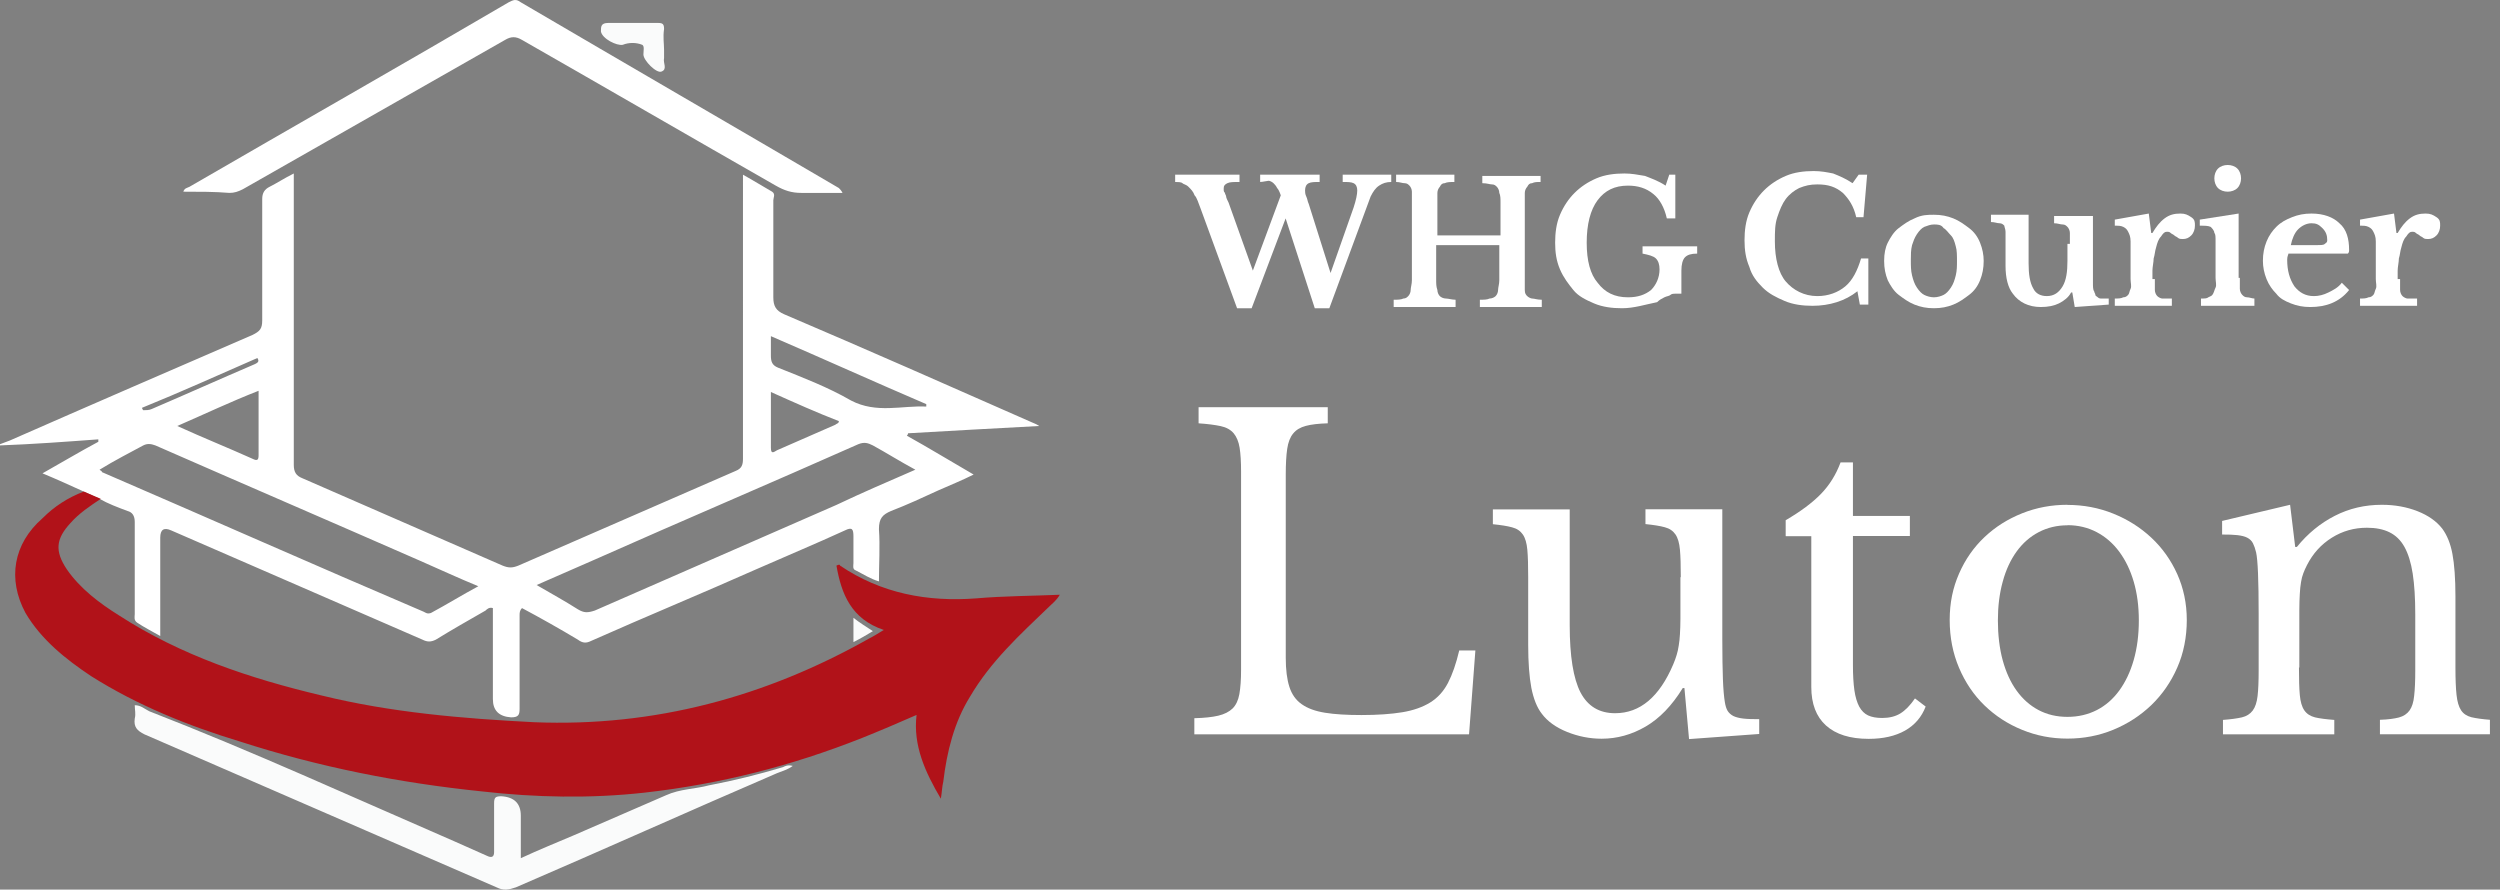 <?xml version="1.0" encoding="UTF-8"?> <svg xmlns="http://www.w3.org/2000/svg" id="Layer_2" data-name="Layer 2" viewBox="0 0 205.93 73.28"><rect x="0" y="0" width="205.93" height="73.28" fill="#808080" stroke="none"/><defs><style> .cls-1 { isolation: isolate; } .cls-2 { fill: #b11219; } .cls-2, .cls-3, .cls-4 { stroke-width: 0px; } .cls-3 { fill: #fff; } .cls-4 { fill: #fafbfb; } </style></defs><g id="Layer_1-2" data-name="Layer 1"><g id="Layer_1-3" data-name="Layer 1"><g><path class="cls-3" d="M6.9,40.49c-1.1-.5-2.2-1-3.4-1.5,1.6-.9,3.1-1.8,4.6-2.6v-.2c-2.7.2-5.4.4-8.1.5v-.1c.3-.1.5-.2.8-.3,6.6-2.9,13.3-5.8,20-8.7.6-.3.8-.5.8-1.2v-10c0-.5.2-.8.6-1,.6-.3,1.2-.7,2-1.1v24c0,.6.2.9.7,1.1,5.5,2.4,11,4.8,16.5,7.2.5.2.8.2,1.3,0,6-2.6,11.9-5.2,17.9-7.8.5-.2.6-.5.6-1V14.39c.9.5,1.7,1,2.4,1.4.3.2.1.5.1.7v8c0,.7.2,1.1.9,1.4,6.8,2.9,13.6,5.9,20.4,8.9.2.1.3.1.6.3-3.8.2-7.3.4-10.8.6q0,.1-.1.2c1.8,1,3.6,2.1,5.5,3.2-1,.5-2,.9-2.9,1.3-1.3.6-2.6,1.2-3.9,1.7-.7.3-1,.6-1,1.5.1,1.4,0,2.9,0,4.3-.7-.2-1.3-.6-1.9-.9-.3-.1-.2-.4-.2-.6v-2.2c0-.6-.1-.8-.7-.5-2.4,1.1-4.8,2.1-7.3,3.2-4.5,2-9.1,3.9-13.6,5.9-.4.2-.7.2-1.1-.1-1.5-.9-3.1-1.8-4.6-2.6-.2.2-.2.4-.2.6v7.7c0,.5-.1.7-.7.7q-1.5-.1-1.5-1.5v-7.5c-.3-.1-.5.1-.6.2-1.4.8-2.8,1.6-4.1,2.4-.4.2-.7.2-1.1,0-6.9-3-13.8-6-20.7-9q-.9-.4-.9.6v8.1c-.7-.4-1.3-.7-1.9-1.1-.3-.2-.2-.5-.2-.7v-7.6c0-.5-.2-.8-.6-.9-.8-.3-1.6-.6-2.3-1-.4-.2-.9-.4-1.3-.6ZM8.2,38.69c.1.1.2.1.2.2,8.8,3.8,17.6,7.7,26.5,11.5.2.1.3.2.6.1,1.3-.7,2.6-1.5,3.9-2.2-1.7-.7-3.2-1.4-4.8-2.1-7.3-3.2-14.5-6.3-21.8-9.5-.3-.1-.6-.2-1,0-1.1.6-2.3,1.2-3.6,2ZM75.4,38.69c-1.3-.7-2.4-1.4-3.5-2-.4-.2-.7-.3-1.2-.1-7.2,3.2-14.5,6.3-21.7,9.5-1.6.7-3.2,1.4-4.8,2.1,1.2.7,2.3,1.3,3.4,2,.5.3.8.3,1.4.1,6.6-2.9,13.3-5.8,19.9-8.7,2.1-1,4.2-1.9,6.5-2.9ZM76.3,33.49v-.2c-4.2-1.8-8.4-3.7-12.8-5.6v1.6c0,.5.1.8.6,1,2,.8,4.1,1.6,6,2.7,2.1,1.1,4.2.4,6.2.5ZM14.6,35.09c2.2,1,4.2,1.8,6.2,2.7.4.2.5.1.5-.3v-5.3c-2.3.9-4.4,1.9-6.7,2.9ZM63.5,32.29v4.6c0,.6.3.3.5.2,1.6-.7,3.2-1.4,4.8-2.1.1-.1.3-.1.3-.3-1.8-.7-3.6-1.5-5.6-2.4ZM11.7,33.59q0,.1.1.2c.2,0,.5,0,.7-.1,2.8-1.2,5.7-2.5,8.5-3.7.2-.1.4-.2.2-.5-3.2,1.4-6.3,2.8-9.5,4.1Z"></path><path class="cls-2" d="M6.9,40.49c.5.2.9.4,1.4.6-.9.6-1.8,1.2-2.5,2-1.2,1.3-1.3,2.3-.3,3.8,1.1,1.6,2.7,2.8,4.3,3.8,5.1,3.3,10.8,5.2,16.7,6.6,5.7,1.4,11.6,1.9,17.5,2.2,9.9.4,19.1-2.1,27.6-6.9.4-.2.7-.4,1.2-.7-2.7-.9-3.5-3-3.9-5.3.2-.1.3-.1.3,0,3.4,2.3,7.2,3,11.2,2.7,2.3-.2,4.6-.2,6.9-.3-.3.5-.6.7-.9,1-2.4,2.3-4.8,4.5-6.5,7.4-1.3,2.1-1.9,4.5-2.2,7-.1.4-.1.8-.2,1.4-1.3-2.2-2.3-4.4-2-6.9-1.6.7-3,1.3-4.5,1.9-5.8,2.3-11.7,3.8-17.9,4.5-4.5.5-9,.4-13.4-.1-6.8-.7-13.4-2-19.9-4.1-4.3-1.3-8.5-3-12.3-5.4-2.1-1.4-4.1-3-5.4-5.2-1.5-2.8-1-5.7,1.4-7.8,1-1,2.1-1.7,3.4-2.2Z"></path><path class="cls-3" d="M15.1,15.79c.1-.3.3-.3.5-.4C24.4,10.29,33.2,5.29,41.9.19c.4-.2.6-.3,1,0,8.7,5.1,17.5,10.2,26.2,15.3.1.1.2.2.3.4h-3.4c-.8,0-1.4-.2-2.1-.6-7-4-13.9-8-20.9-12-.5-.3-.9-.3-1.4,0-7.2,4.1-14.4,8.2-21.6,12.3-.4.2-.7.3-1.1.3-1.2-.1-2.5-.1-3.8-.1Z"></path><path class="cls-4" d="M11.1,58.09c.5,0,.8.3,1.2.5,8.5,3.3,16.8,7.1,25.1,10.7.9.4,1.8.8,2.7,1.2.4.2.6.1.6-.3v-4c0-.5.1-.6.6-.6q1.6.1,1.6,1.6v3.5c1.5-.7,3-1.3,4.4-1.9,2.5-1.1,5.1-2.2,7.6-3.3,1.1-.5,2.4-.5,3.5-.8,2.1-.4,4.1-.9,6.1-1.5.2-.1.4-.2.8-.1-.4.3-.8.4-1.3.6-7.2,3.1-14.3,6.3-21.5,9.4-.6.2-1,.3-1.6,0-9.7-4.2-19.3-8.4-29-12.6-.6-.3-.9-.6-.8-1.3.1-.4,0-.7,0-1.1Z"></path><path class="cls-4" d="M54.7,4.09v.7c-.1.4.3.9-.2,1.1-.4.2-1.5-.9-1.5-1.4,0-.3.1-.7-.1-.8-.5-.2-1.1-.2-1.6,0-.5.1-1.7-.5-1.8-1.1,0-.4,0-.7.6-.7h4.1c.4,0,.5.1.5.5-.1.7,0,1.2,0,1.7Z"></path><path class="cls-4" d="M71.9,51.99c-.5.3-1,.6-1.6.9v-2c.5.4,1,.7,1.6,1.1Z"></path></g><g><path class="cls-3" d="M109.6,22.49l1.9-5.4c.2-.6.3-1.1.3-1.4s-.1-.5-.3-.6-.5-.1-.9-.1v-.6h4v.6c-.4,0-.7.1-1,.3s-.5.5-.7.9l-3.4,9.2h-1.2l-2.4-7.4-2.8,7.4h-1.2l-3-8.2c-.2-.5-.3-.9-.5-1.1-.1-.3-.3-.5-.5-.7s-.4-.2-.5-.3-.4-.1-.6-.1v-.6h5.3v.6c-.5,0-.8,0-1,.1s-.3.2-.3.4v.2q0,.1.1.2c0,.1.1.2.1.3s.1.3.2.5l2,5.6,2.3-6.2c-.1-.3-.2-.5-.3-.6-.1-.2-.2-.3-.3-.4-.1-.1-.3-.2-.4-.2s-.5.1-.7.1v-.6h4.9v.6c-.4,0-.7,0-.9.1s-.3.3-.3.6c0,.1,0,.3.1.5s.1.4.2.6l1.8,5.7Z"></path><path class="cls-3" d="M125.6,22.99v.9c0,.3.1.4.2.5s.3.2.4.2c.2,0,.4.1.8.1v.6h-5.1v-.6c.3,0,.6,0,.8-.1.2,0,.4-.1.5-.2s.2-.3.2-.5.1-.5.1-.8v-2.9h-5.2v2.8c0,.4,0,.6.1.9,0,.2.1.4.2.5.1.1.3.2.5.2s.5.1.8.1v.6h-5.1v-.6c.3,0,.6,0,.8-.1.2,0,.3-.1.4-.2.1-.1.2-.3.2-.5s.1-.5.1-.8v-7.3c0-.2-.1-.4-.2-.5-.1-.1-.2-.2-.4-.2s-.4-.1-.7-.1v-.6h4.8v.6c-.3,0-.6,0-.8.1-.2,0-.3.1-.4.3-.1.1-.2.3-.2.5v3.5h5.2v-2.7c0-.3,0-.6-.1-.8,0-.2-.1-.4-.2-.5s-.2-.2-.4-.2-.4-.1-.8-.1v-.6h4.8v.5c-.3,0-.5,0-.7.1-.2,0-.3.1-.4.3-.1.1-.2.3-.2.5v.9s0,6.2,0,6.2Z"></path><path class="cls-3" d="M133.6,25.39c-.8,0-1.6-.1-2.3-.4s-1.3-.6-1.7-1.1-.8-1-1.1-1.7-.4-1.4-.4-2.2.1-1.6.4-2.3.7-1.3,1.2-1.8,1.1-.9,1.8-1.2,1.5-.4,2.3-.4c.6,0,1.1.1,1.7.2.5.2,1.1.4,1.7.8l.3-.9h.5v3.6h-.7c-.2-.9-.6-1.6-1.1-2-.6-.5-1.3-.7-2.1-.7-1.1,0-1.9.4-2.5,1.2-.6.8-.9,2-.9,3.5s.3,2.6.9,3.3c.6.8,1.4,1.2,2.5,1.2.8,0,1.4-.2,1.9-.6.4-.4.7-1,.7-1.7,0-.4-.1-.7-.3-.9-.2-.2-.6-.3-1.1-.4v-.6h4.5v.6c-.5,0-.8.1-1,.3-.2.2-.3.6-.3,1.1v1.9h-.5c-.1,0-.3,0-.4.1-.1.1-.3.1-.5.2s-.4.2-.6.4c-1,.2-1.9.5-2.9.5Z"></path><path class="cls-3" d="M153.1,14.39h.7l-.3,3.5h-.6c-.2-.9-.6-1.5-1.1-2-.6-.5-1.2-.7-2.1-.7-.6,0-1,.1-1.5.3-.4.2-.8.5-1.1.9-.3.4-.5.9-.7,1.5s-.2,1.2-.2,2c0,1.4.3,2.6.9,3.3.6.7,1.5,1.2,2.6,1.2.9,0,1.7-.3,2.3-.8s1-1.3,1.3-2.3h.6v3.8h-.7l-.2-1.1c-1,.8-2.3,1.2-3.7,1.2-.8,0-1.6-.1-2.3-.4-.7-.3-1.3-.6-1.8-1.1s-.9-1-1.1-1.7c-.3-.7-.4-1.4-.4-2.2s.1-1.6.4-2.3c.3-.7.7-1.3,1.2-1.8s1.1-.9,1.8-1.2,1.5-.4,2.3-.4c.6,0,1.1.1,1.6.2.5.2,1,.4,1.6.8l.5-.7Z"></path><path class="cls-3" d="M159.3,17.69c.6,0,1.1.1,1.6.3.5.2.9.5,1.3.8s.7.7.9,1.2c.2.5.3,1,.3,1.5,0,.6-.1,1.1-.3,1.6-.2.5-.5.9-.9,1.2-.4.3-.8.6-1.3.8-.5.2-1,.3-1.6.3s-1.1-.1-1.6-.3c-.5-.2-.9-.5-1.3-.8s-.7-.8-.9-1.2c-.2-.5-.3-1-.3-1.6s.1-1.1.3-1.5c.2-.4.5-.9.9-1.2.4-.3.8-.6,1.3-.8.6-.3,1.1-.3,1.6-.3ZM159.3,18.49c-.3,0-.5.1-.8.2-.2.1-.4.3-.6.6-.2.3-.3.6-.4.9-.1.4-.1.8-.1,1.2,0,.5,0,.9.1,1.3s.2.7.4,1c.2.3.4.5.6.6s.5.2.8.2.6-.1.8-.2c.2-.1.4-.3.6-.6s.3-.6.4-1,.1-.8.1-1.2,0-.9-.1-1.2c-.1-.4-.2-.7-.4-.9-.2-.2-.4-.5-.6-.6-.2-.3-.5-.3-.8-.3Z"></path><path class="cls-3" d="M170.5,20.09v-.9c0-.2-.1-.4-.2-.5s-.2-.2-.4-.2-.4-.1-.7-.1v-.6h3.2v5.5c0,.3,0,.6.1.7,0,.1.1.2.1.3s.1.1.2.2.2.1.3.1h.6v.5l-2.8.2-.2-1.2h-.1c-.2.4-.6.7-1,.9-.4.2-.9.3-1.5.3-1,0-1.8-.4-2.3-1.1-.4-.5-.6-1.3-.6-2.3v-2.8c0-.2-.1-.4-.1-.5-.1-.1-.2-.2-.4-.2s-.4-.1-.7-.1v-.6h3.1v4c0,.9.1,1.6.4,2.1.2.4.6.6,1.1.6.6,0,1-.3,1.3-.8s.4-1.2.4-2.1v-1.4h.2Z"></path><path class="cls-3" d="M177.5,22.99v.9c0,.2.1.4.2.5s.3.2.4.2h.8v.6h-4.7v-.6c.3,0,.5,0,.7-.1.2,0,.3-.1.4-.2s.1-.3.2-.5,0-.5,0-.8v-3.1c0-.4-.1-.6-.2-.8-.1-.2-.2-.3-.4-.4-.2-.1-.4-.1-.7-.1v-.5l2.8-.5.2,1.6h.1c.3-.5.6-.9,1-1.2.4-.3.8-.4,1.3-.4.4,0,.6.1.9.3s.3.4.3.7-.1.6-.3.8c-.2.2-.4.3-.7.3-.1,0-.3,0-.4-.1s-.2-.1-.3-.2c-.1-.1-.2-.1-.3-.2s-.2-.1-.3-.1c-.2,0-.3.1-.5.4-.2.2-.3.5-.4.9-.1.3-.1.6-.2.9,0,.3-.1.7-.1,1v.7h.2Z"></path><path class="cls-3" d="M184.5,22.89v.9c0,.2.1.4.2.5s.2.2.4.2.4.1.6.1v.6h-4.4v-.6c.3,0,.5,0,.6-.1.2-.1.3-.1.4-.3s.1-.3.2-.5,0-.5,0-.8v-3c0-.4,0-.6-.1-.7,0-.2-.2-.4-.3-.5-.2-.1-.5-.1-.9-.1v-.5l3.2-.5v5.3s.1,0,.1,0ZM182.4,14.69c0-.3.1-.6.3-.8.2-.2.5-.3.8-.3s.6.1.8.3c.2.2.3.5.3.8s-.1.6-.3.8c-.2.2-.5.3-.8.3s-.6-.1-.8-.3c-.2-.2-.3-.5-.3-.8Z"></path><path class="cls-3" d="M193.5,23.89c-.8,1-1.9,1.4-3.2,1.4-.6,0-1.1-.1-1.6-.3-.5-.2-.9-.4-1.2-.8-.3-.3-.6-.7-.8-1.2s-.3-1-.3-1.5c0-.6.1-1.1.3-1.6s.5-.9.8-1.2c.4-.4.8-.6,1.3-.8.5-.2,1-.3,1.6-.3,1,0,1.8.3,2.3.8.6.5.8,1.3.8,2.2,0,.1,0,.2-.1.3h-4.9c0,.1-.1.2-.1.5,0,.9.2,1.6.6,2.2.4.5.9.8,1.6.8.4,0,.8-.1,1.2-.3.4-.2.8-.4,1.1-.8l.6.6ZM190.8,20.19c.4,0,.6,0,.7-.1s.2-.1.2-.3c0-.4-.1-.7-.4-1s-.5-.4-.9-.4-.8.2-1.1.5-.5.8-.6,1.3h2.1Z"></path><path class="cls-3" d="M197.7,22.99v.9c0,.2.1.4.2.5s.3.2.4.2h.8v.6h-4.7v-.6c.3,0,.5,0,.7-.1.2,0,.3-.1.4-.2s.1-.3.2-.5,0-.5,0-.8v-3.1c0-.4-.1-.6-.2-.8s-.2-.3-.4-.4-.4-.1-.7-.1v-.5l2.8-.5.2,1.6h.1c.3-.5.6-.9,1-1.2.4-.3.8-.4,1.3-.4.4,0,.6.1.9.3s.3.4.3.7-.1.6-.3.8c-.2.2-.4.3-.7.3-.1,0-.3,0-.4-.1s-.2-.1-.3-.2-.2-.1-.3-.2c-.1-.1-.2-.1-.3-.1-.2,0-.3.1-.5.4-.2.2-.3.5-.4.9-.1.3-.1.6-.2.9,0,.3-.1.7-.1,1v.7h.2Z"></path></g></g><g id="Layer_3" data-name="Layer 3"><g class="cls-1"><path class="cls-3" d="M120.99,60.49h-22.61v-1.33c.82-.02,1.48-.09,1.98-.21.5-.12.89-.32,1.17-.59.28-.28.47-.68.56-1.19.09-.51.14-1.18.14-2v-16.31c0-.82-.04-1.48-.12-1.98-.08-.5-.25-.9-.49-1.19-.25-.29-.6-.49-1.07-.59-.47-.1-1.07-.18-1.82-.23v-1.33h10.64v1.33c-.75.02-1.35.09-1.8.21-.46.12-.81.33-1.05.63-.25.3-.41.72-.49,1.26-.08.54-.12,1.25-.12,2.13v15.08c0,.98.1,1.78.3,2.4s.54,1.1,1.02,1.43c.48.34,1.11.57,1.91.7.79.13,1.8.19,3.01.19,1.33,0,2.45-.08,3.36-.23.91-.15,1.67-.42,2.29-.8.62-.38,1.11-.92,1.47-1.61.36-.69.67-1.58.93-2.68h1.33l-.52,6.89Z"></path><path class="cls-3" d="M138.45,47.54c0-.96-.02-1.71-.07-2.26-.05-.55-.17-.97-.37-1.26-.2-.29-.49-.49-.88-.59-.39-.11-.92-.19-1.59-.26v-1.22h6.33v10.75c0,1.33.02,2.42.05,3.25s.09,1.47.16,1.89c.05.3.12.54.23.72.11.17.26.31.47.42.21.1.48.17.82.21.34.04.78.05,1.31.05v1.22l-5.78.42-.38-4.2h-.14c-.89,1.45-1.91,2.5-3.06,3.17-1.15.67-2.36,1-3.62,1-.98,0-1.93-.19-2.85-.56s-1.62-.88-2.08-1.5c-.4-.51-.68-1.23-.86-2.13-.17-.91-.26-2.09-.26-3.54v-5.57c0-.96-.02-1.71-.07-2.26-.05-.55-.17-.97-.37-1.26-.2-.29-.49-.49-.88-.59-.39-.11-.92-.19-1.59-.26v-1.22h6.33v9.55c0,2.54.3,4.39.89,5.53.6,1.14,1.55,1.71,2.85,1.71,2.05,0,3.65-1.34,4.79-4.03.12-.28.21-.54.28-.77.07-.23.13-.49.17-.77.05-.28.08-.59.1-.94.02-.35.04-.77.04-1.26v-3.43Z"></path><path class="cls-3" d="M147.09,44.14v-1.29c1.24-.72,2.21-1.45,2.91-2.17.7-.72,1.24-1.59,1.61-2.59h1.02v4.41h4.69v1.65h-4.69v10.64c0,.82.04,1.5.12,2.07.08.56.22,1.01.4,1.35.19.34.43.58.73.72.3.14.69.21,1.16.21.58,0,1.08-.12,1.49-.37.41-.25.81-.66,1.21-1.24l.88.67c-.33.86-.89,1.52-1.7,1.98-.8.45-1.8.68-2.99.68-1.54,0-2.71-.37-3.52-1.1-.81-.73-1.21-1.79-1.21-3.17v-12.42h-2.1Z"></path><path class="cls-3" d="M170.3,41.59c1.33,0,2.59.24,3.78.72,1.19.48,2.23,1.14,3.13,1.98.9.84,1.61,1.84,2.13,2.99.52,1.16.79,2.42.79,3.8s-.26,2.73-.79,3.92c-.52,1.19-1.24,2.22-2.13,3.08-.9.86-1.94,1.54-3.13,2.03-1.19.49-2.45.73-3.78.73s-2.55-.24-3.73-.72c-1.18-.48-2.21-1.15-3.1-2.01s-1.59-1.9-2.1-3.1c-.51-1.2-.77-2.51-.77-3.94s.26-2.65.77-3.82c.51-1.17,1.21-2.17,2.1-3.01s1.92-1.49,3.1-1.96c1.18-.47,2.42-.7,3.73-.7ZM170.3,43.27c-.86,0-1.65.19-2.36.56-.71.37-1.32.9-1.82,1.59-.5.69-.89,1.52-1.15,2.49-.27.97-.4,2.04-.4,3.2s.13,2.31.4,3.29c.27.98.65,1.81,1.15,2.5.5.69,1.1,1.22,1.8,1.59.7.37,1.49.56,2.38.56s1.69-.19,2.42-.56c.72-.37,1.34-.91,1.85-1.61.51-.7.91-1.54,1.19-2.52.28-.98.42-2.07.42-3.25s-.14-2.23-.42-3.19c-.28-.96-.68-1.78-1.19-2.47-.51-.69-1.13-1.23-1.85-1.61-.72-.38-1.53-.58-2.42-.58Z"></path><path class="cls-3" d="M189.37,54.99c0,.96.02,1.71.07,2.26.05.55.17.97.37,1.26.2.29.49.48.88.58.38.09.92.16,1.59.21v1.19h-9.17v-1.19c.65-.05,1.17-.12,1.56-.21.38-.09.68-.28.89-.56s.34-.68.4-1.19c.06-.51.09-1.21.09-2.1v-4.66c0-2.78-.07-4.47-.21-5.08-.07-.3-.16-.55-.26-.75s-.26-.35-.47-.46-.48-.17-.81-.21-.75-.05-1.26-.05v-1.12l5.6-1.33.42,3.47h.14c.89-1.1,1.93-1.95,3.12-2.56,1.19-.61,2.48-.91,3.88-.91,1.07,0,2.05.18,2.94.53.89.35,1.56.83,2.03,1.43.4.54.68,1.23.84,2.08.16.85.25,2.02.25,3.52v5.84c0,.96.03,1.71.09,2.26.06.55.18.97.37,1.26.19.29.47.48.86.58.39.09.89.16,1.52.21v1.19h-9.06v-1.19c.65-.02,1.17-.09,1.56-.19.38-.1.68-.3.88-.58.2-.28.33-.68.38-1.21.06-.52.09-1.22.09-2.08v-4.62c0-1.33-.07-2.45-.21-3.36-.14-.91-.37-1.64-.68-2.2-.31-.56-.73-.96-1.24-1.21-.51-.25-1.13-.37-1.85-.37-1.05,0-2.01.27-2.89.82-.88.55-1.56,1.3-2.05,2.26-.12.23-.22.46-.3.67-.08.21-.15.46-.19.73-.05.28-.08.6-.1.96-.02.36-.04.82-.04,1.38v4.69Z"></path></g></g></g></svg> 